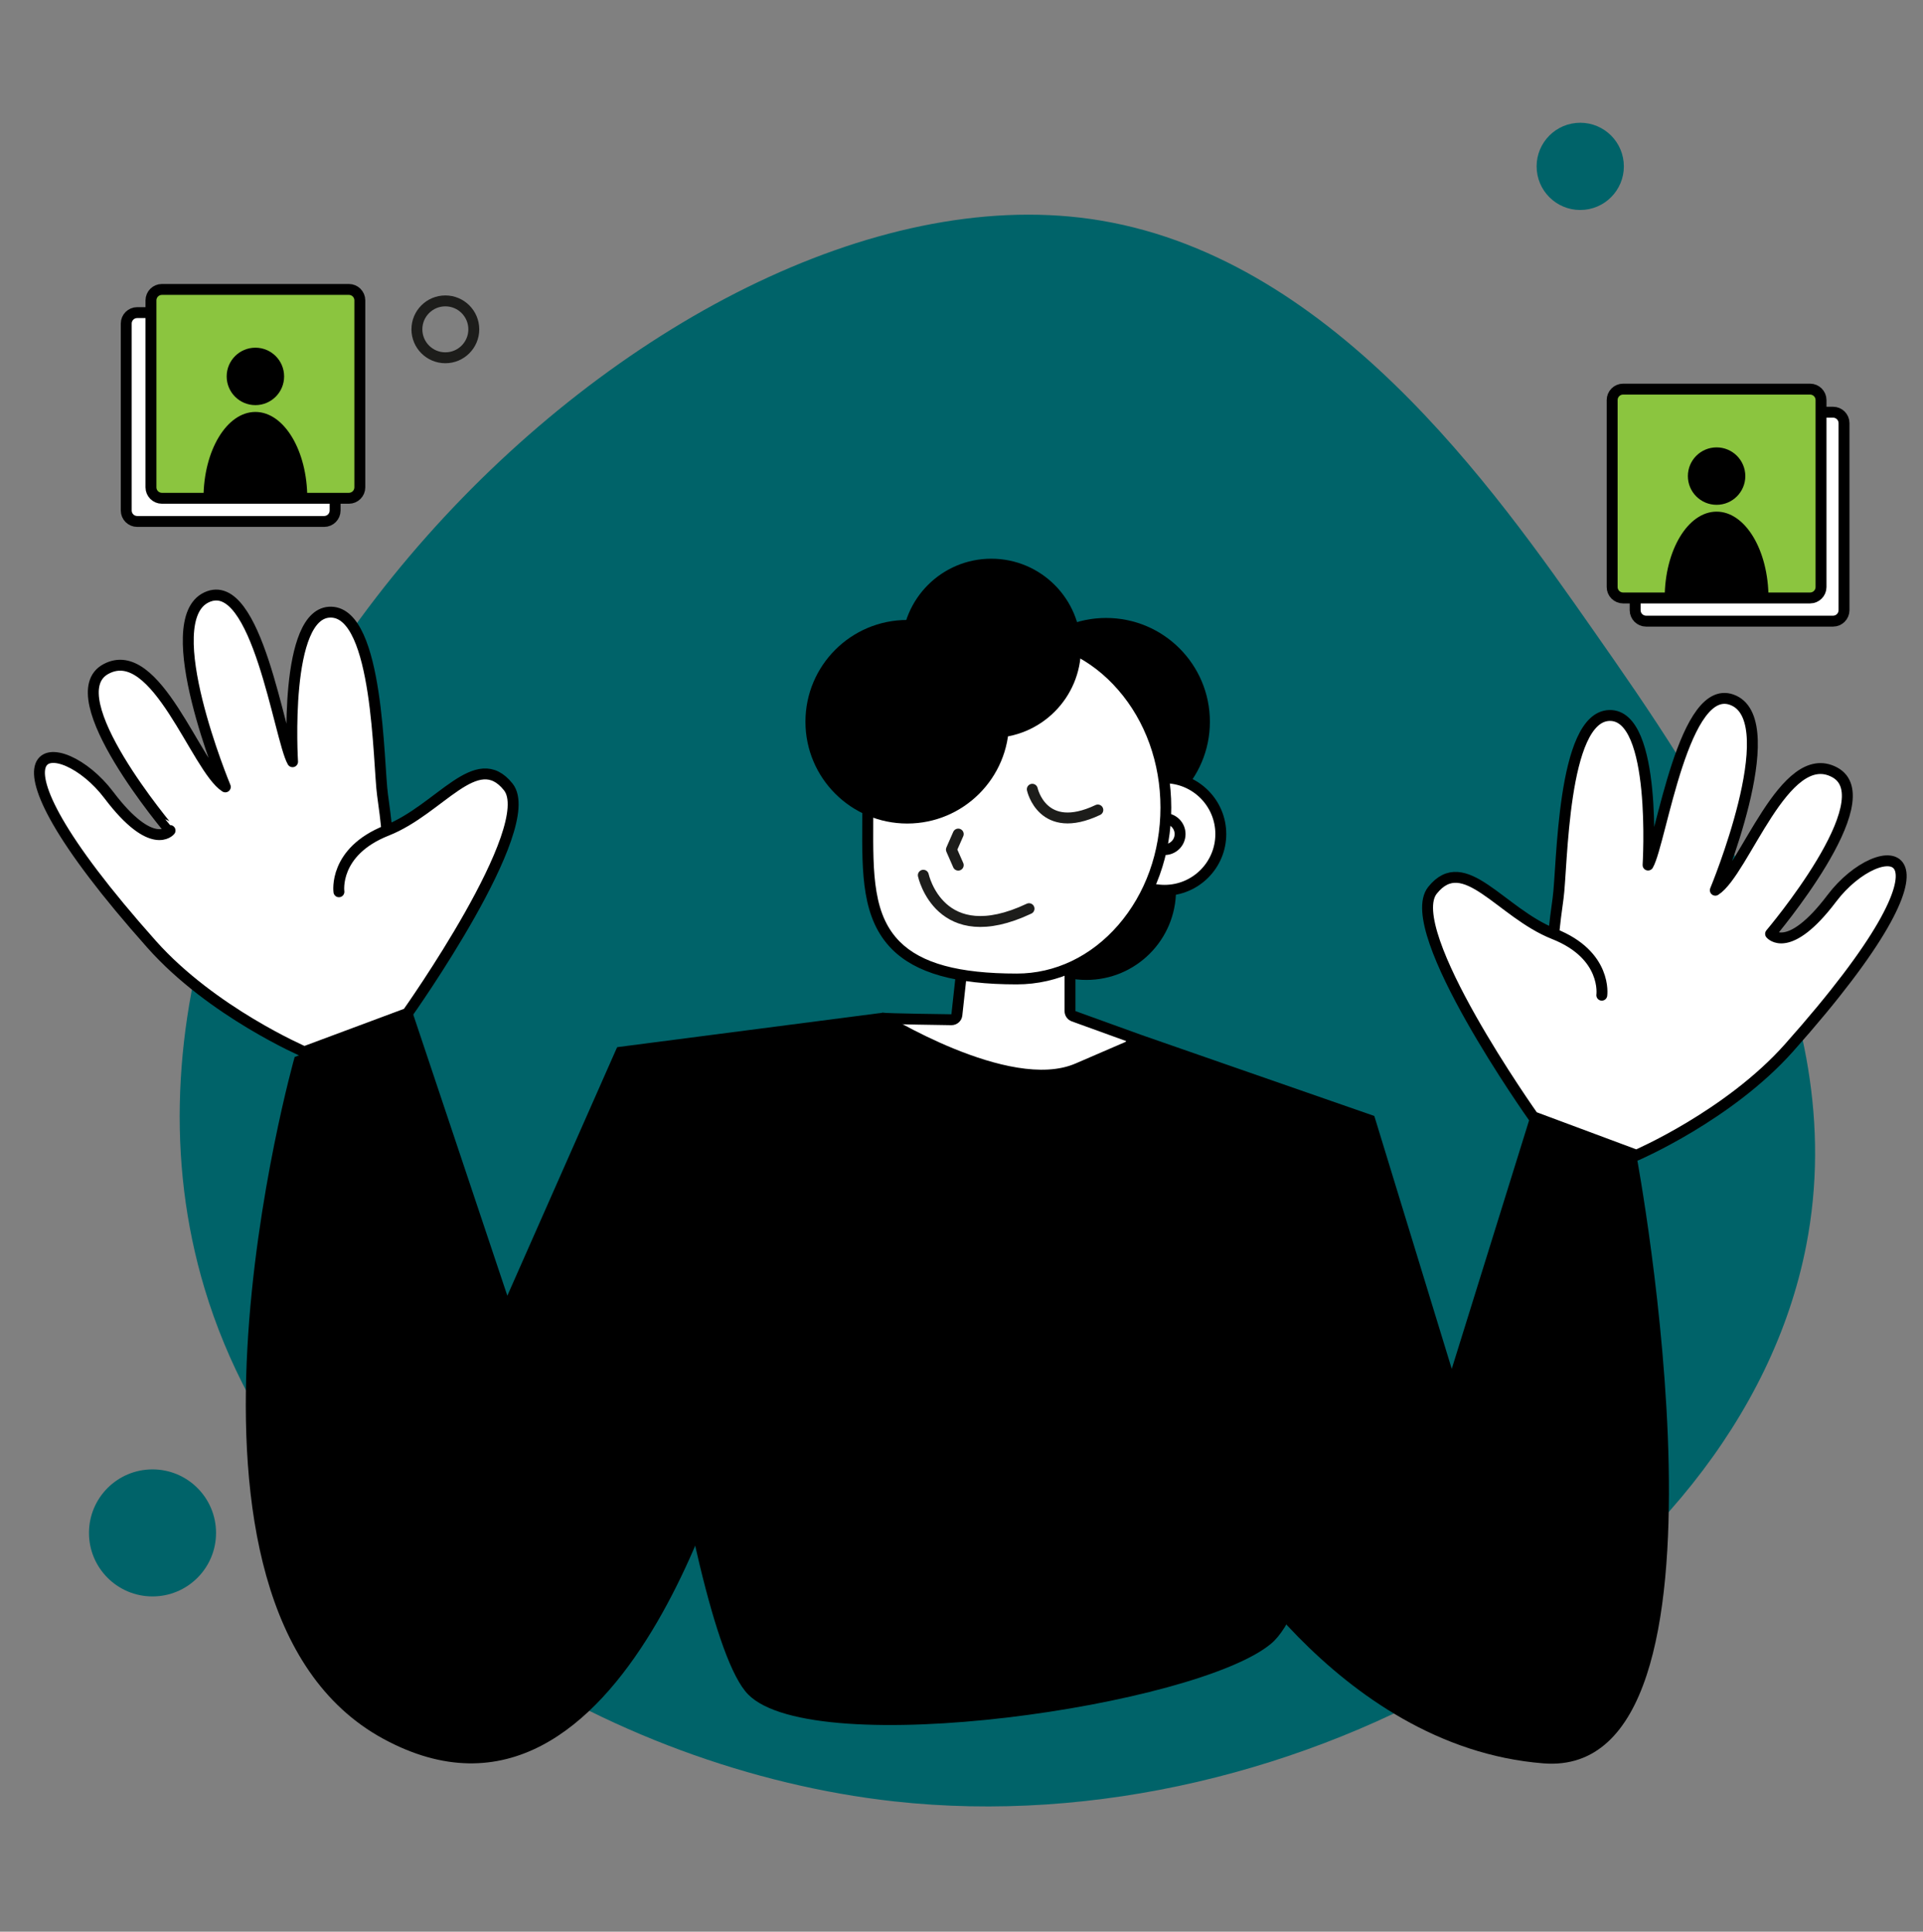 <svg xmlns="http://www.w3.org/2000/svg" xmlns:xlink="http://www.w3.org/1999/xlink" x="0px" y="0px" viewBox="0 0 2115.8 2125.6" xml:space="preserve"><rect x="0" y="0" width="2115.8" height="2125.6" fill="#808080" stroke="none"/> <g id="Ebene_1"> </g> <g id="Ebene_2"> <g> <path fill="#FFFFFF" stroke="#000000" stroke-width="12" stroke-miterlimit="10" d="M2016.9,683.5h-205.8c-6.6,0-12-5.4-12-12 V465.6c0-6.6,5.4-12,12-12h205.8c6.6,0,12,5.4,12,12v205.8C2028.9,678.1,2023.5,683.5,2016.9,683.5z"></path> </g> <g> <circle fill="#006369" cx="167.8" cy="1686.8" r="69.9"></circle> <ellipse transform="matrix(0.995 -9.853789e-02 9.853789e-02 0.995 -9.577 172.243)" fill="#006369" cx="1738.9" cy="183.1" rx="48" ry="48"></ellipse> <path fill="#006369" d="M1199.5,240.9C722.4,173.4,53.6,848.6,225.2,1418.3c99,328.5,449.7,529.7,758.4,563.9 c443.6,49.2,929.8-231.8,1003.7-611.6c52.1-267.6-115.5-507.2-233.8-676.4C1644,537.6,1462.5,278.1,1199.5,240.9z"></path> <g> <path fill="#8BC53F" stroke="#000000" stroke-width="12" stroke-miterlimit="10" d="M1991.6,658h-205.8c-6.6,0-12-5.4-12-12 V440.2c0-6.6,5.4-12,12-12h205.8c6.6,0,12,5.4,12,12V646C2003.6,652.6,1998.2,658,1991.6,658z"></path> <circle cx="1888.7" cy="523.9" r="31.6"></circle> <path d="M1888.7,563c-31.5,0-57.1,42.5-57.1,95h114.2C1945.8,605.6,1920.3,563,1888.7,563z"></path> </g> <g> <path fill="#FFFFFF" stroke="#000000" stroke-width="12" stroke-miterlimit="10" d="M356.7,573.8H150.9c-6.6,0-12-5.4-12-12V356 c0-6.6,5.4-12,12-12h205.8c6.6,0,12,5.4,12,12v205.8C368.7,568.4,363.3,573.8,356.7,573.8z"></path> </g> <g> <circle stroke="#000000" stroke-width="12" stroke-miterlimit="10" cx="1195.3" cy="979.7" r="92.6"></circle> <g> <path fill="#FFFFFF" d="M976.9,1160c-0.8-15-1.2-31.5-1-39.3c8.2,0.4,27,0.9,70.8,1.5c0,0,0.1,0,0.1,0c3.1,0,5.6-2.3,6-5.3 l6.9-63.5l117.6-8.2v67.5c0,2.5,1.6,4.8,4,5.6l66.3,24l-34.4,67.4l-157,12.2L976.9,1160z"></path> <path d="M1171.3,1051.5v61.1c0,5.1,3.2,9.6,7.9,11.3l59.9,21.7l-29.8,58.3l-151.3,11.7l-75.2-58.7c-0.5-10.8-0.9-22.2-0.9-30 c6,0.2,14.8,0.4,27.9,0.6c18.4,0.3,36.7,0.6,36.9,0.6c0.1,0,0.1,0,0.2,0c6.1,0,11.3-4.6,11.9-10.7l6.4-58.6L1171.3,1051.5 M982.2,1117.9L982.2,1117.9L982.2,1117.9 M1183.3,1038.6l-129,9l-7.5,68.5c0,0-73-0.9-75.7-1.8c0,0,0,0-0.1,0 c-2.6,0,0.1,48.7,0.1,48.7l83.2,64.9l162.6-12.6l39.1-76.4l-72.7-26.3V1038.6L1183.3,1038.6z"></path> </g> <circle cx="1217" cy="794.2" r="114.2"></circle> <circle fill="#FFFFFF" stroke="#000000" stroke-width="12" stroke-linecap="round" stroke-linejoin="round" stroke-miterlimit="10" cx="1281.3" cy="917.8" r="61.9"></circle> <circle fill="#FFFFFF" stroke="#000000" stroke-width="12" stroke-linecap="round" stroke-linejoin="round" stroke-miterlimit="10" cx="1281.3" cy="917.8" r="17.1"></circle> <g> <path fill="#FFFFFF" d="M1118.8,1077.2c-65.7,0-108.1-11.8-133.2-37c-31.4-31.6-31.2-79.8-30.9-135.7c0-5.3,0.1-10.6,0.1-15.9 c0-50.3,17-97.7,48-133.3c31-35.7,72.2-55.3,116-55.3s85.1,19.6,116,55.3c30.9,35.6,48,83,48,133.3s-17,97.7-48,133.3 C1203.9,1057.5,1162.7,1077.2,1118.8,1077.2z"></path> <path d="M1118.8,705.9c42.1,0,81.7,18.9,111.5,53.3c30,34.5,46.5,80.5,46.5,129.4c0,48.9-16.5,94.8-46.5,129.4 c-29.8,34.3-69.4,53.3-111.5,53.3c-64,0-105-11.2-128.9-35.2c-13.3-13.4-21.5-30.8-25.5-54.6c-3.9-22.6-3.7-49-3.6-76.9 c0-5.2,0.1-10.5,0.1-16c0-48.9,16.5-94.8,46.5-129.4C1037.1,724.8,1076.7,705.9,1118.8,705.9 M1118.8,693.9 c-45.6,0-88.4,20.4-120.6,57.4c-31.9,36.7-49.4,85.4-49.4,137.2c0,5.4,0,10.7-0.1,15.9c-0.3,57.2-0.5,106.6,32.6,140 c26.3,26.4,70,38.8,137.4,38.8c45.6,0,88.4-20.4,120.6-57.4c31.9-36.7,49.4-85.4,49.4-137.2c0-51.8-17.6-100.5-49.4-137.2 C1207.2,714.3,1164.4,693.9,1118.8,693.9L1118.8,693.9z"></path> </g> <circle stroke="#000000" stroke-width="12" stroke-miterlimit="10" cx="1090.7" cy="713.4" r="92.6"></circle> <circle cx="998.2" cy="794.2" r="112"></circle> <path fill="#FFFFFF" stroke="#1D1D1B" stroke-width="12" stroke-linecap="round" stroke-linejoin="round" stroke-miterlimit="10" d=" M1135.8,868.5c0,0,11.1,51.7,72.1,22.8"></path> <path fill="#FFFFFF" stroke="#1D1D1B" stroke-width="12" stroke-linecap="round" stroke-linejoin="round" stroke-miterlimit="10" d=" M1015.9,963.1c0,0,17.9,83.3,116.3,36.8"></path> <polyline fill="#FFFFFF" stroke="#1D1D1B" stroke-width="12" stroke-linecap="round" stroke-linejoin="round" stroke-miterlimit="10" points=" 1054.3,952 1046.8,934.9 1054.3,917.8 "></polyline> <path d="M971.1,1114.4c0,0,139.5,87.3,212.2,55.9s72.7-31.4,72.7-31.4l256.1,89.1c0,0-31.6,512.2-113.6,580.7 s-502.2,129.8-575.3,55.9S679,1152.3,679,1152.3L971.1,1114.4z"></path> <path d="M679,1152.3l-120.8,273.5L454,1114.4l-129.8,48.7c0,0-171.2,604.1,97.4,750.2S811.1,1567,811.1,1567L679,1152.3z"></path> <path d="M1512.1,1228l85.2,278.3l86.6-278.3l116.6,43.3c0,0,128.7,687.2-102.2,669.1s-367.1-265.1-367.1-265.1L1512.1,1228z"></path> <path fill="#FFFFFF" stroke="#000000" stroke-width="12" stroke-linecap="round" stroke-linejoin="round" stroke-miterlimit="10" d=" M1762.4,1095.1c0,0,6.3-44.1-52.6-67.4c-58.9-23.3-98.8-91.7-133.7-48s110.9,249.2,110.9,249.2l113.5,42.3 c0,0,101.6-43.7,167.8-118.1c209.5-235.4,100.7-235.4,47.2-164.6c-47.8,63.2-67.4,39.1-67.4,39.1s125.7-148.4,70.4-177.8 c-55.3-29.5-99.3,109.4-131.2,129.8c0,0,75.9-182.7,20.6-208.6c-55.3-25.8-80.2,155.8-94.6,180.9c0,0,10.4-165.9-42.5-164.6 c-52.3,1.3-51.7,167-56.5,201.2c-4.8,34.3-4.6,39.1-4.6,39.1"></path> <path fill="#FFFFFF" stroke="#000000" stroke-width="12" stroke-linecap="round" stroke-linejoin="round" stroke-miterlimit="10" d=" M372.9,981.3c0,0-6.3-44.1,52.6-67.4c58.9-23.3,98.8-91.7,133.7-48c34.9,43.7-110.9,249.2-110.9,249.2l-113.5,42.3 c0,0-101.6-43.7-167.8-118.1C-42.6,804,66.2,804,119.7,874.8c47.8,63.2,67.4,39.1,67.4,39.1S61.4,765.5,116.7,736.1 c55.3-29.5,99.3,109.4,131.2,129.8c0,0-75.9-182.7-20.6-208.6s80.2,155.8,94.6,180.9c0,0-10.4-165.9,42.5-164.6 c52.3,1.3,51.7,167,56.5,201.2c4.8,34.3,4.6,39.1,4.6,39.1"></path> </g> <circle fill="none" stroke="#1D1D1B" stroke-width="12" stroke-linecap="round" stroke-miterlimit="10" cx="490" cy="362.4" r="31.3"></circle> <g> <path fill="#8BC53F" stroke="#000000" stroke-width="12" stroke-miterlimit="10" d="M383.9,548.3H178.1c-6.6,0-12-5.4-12-12 V330.5c0-6.6,5.4-12,12-12h205.8c6.6,0,12,5.4,12,12v205.8C395.9,542.9,390.5,548.3,383.9,548.3z"></path> <circle cx="281" cy="414.2" r="31.6"></circle> <path d="M281,453.3c-31.5,0-57.1,42.5-57.1,95h114.2C338.1,495.8,312.5,453.3,281,453.3z"></path> </g> </g> <circle display="none" fill="none" stroke="#1D1D1B" stroke-width="12" stroke-linecap="round" stroke-miterlimit="10" cx="1057.9" cy="1062.8" r="998.5"></circle> </g> </svg>